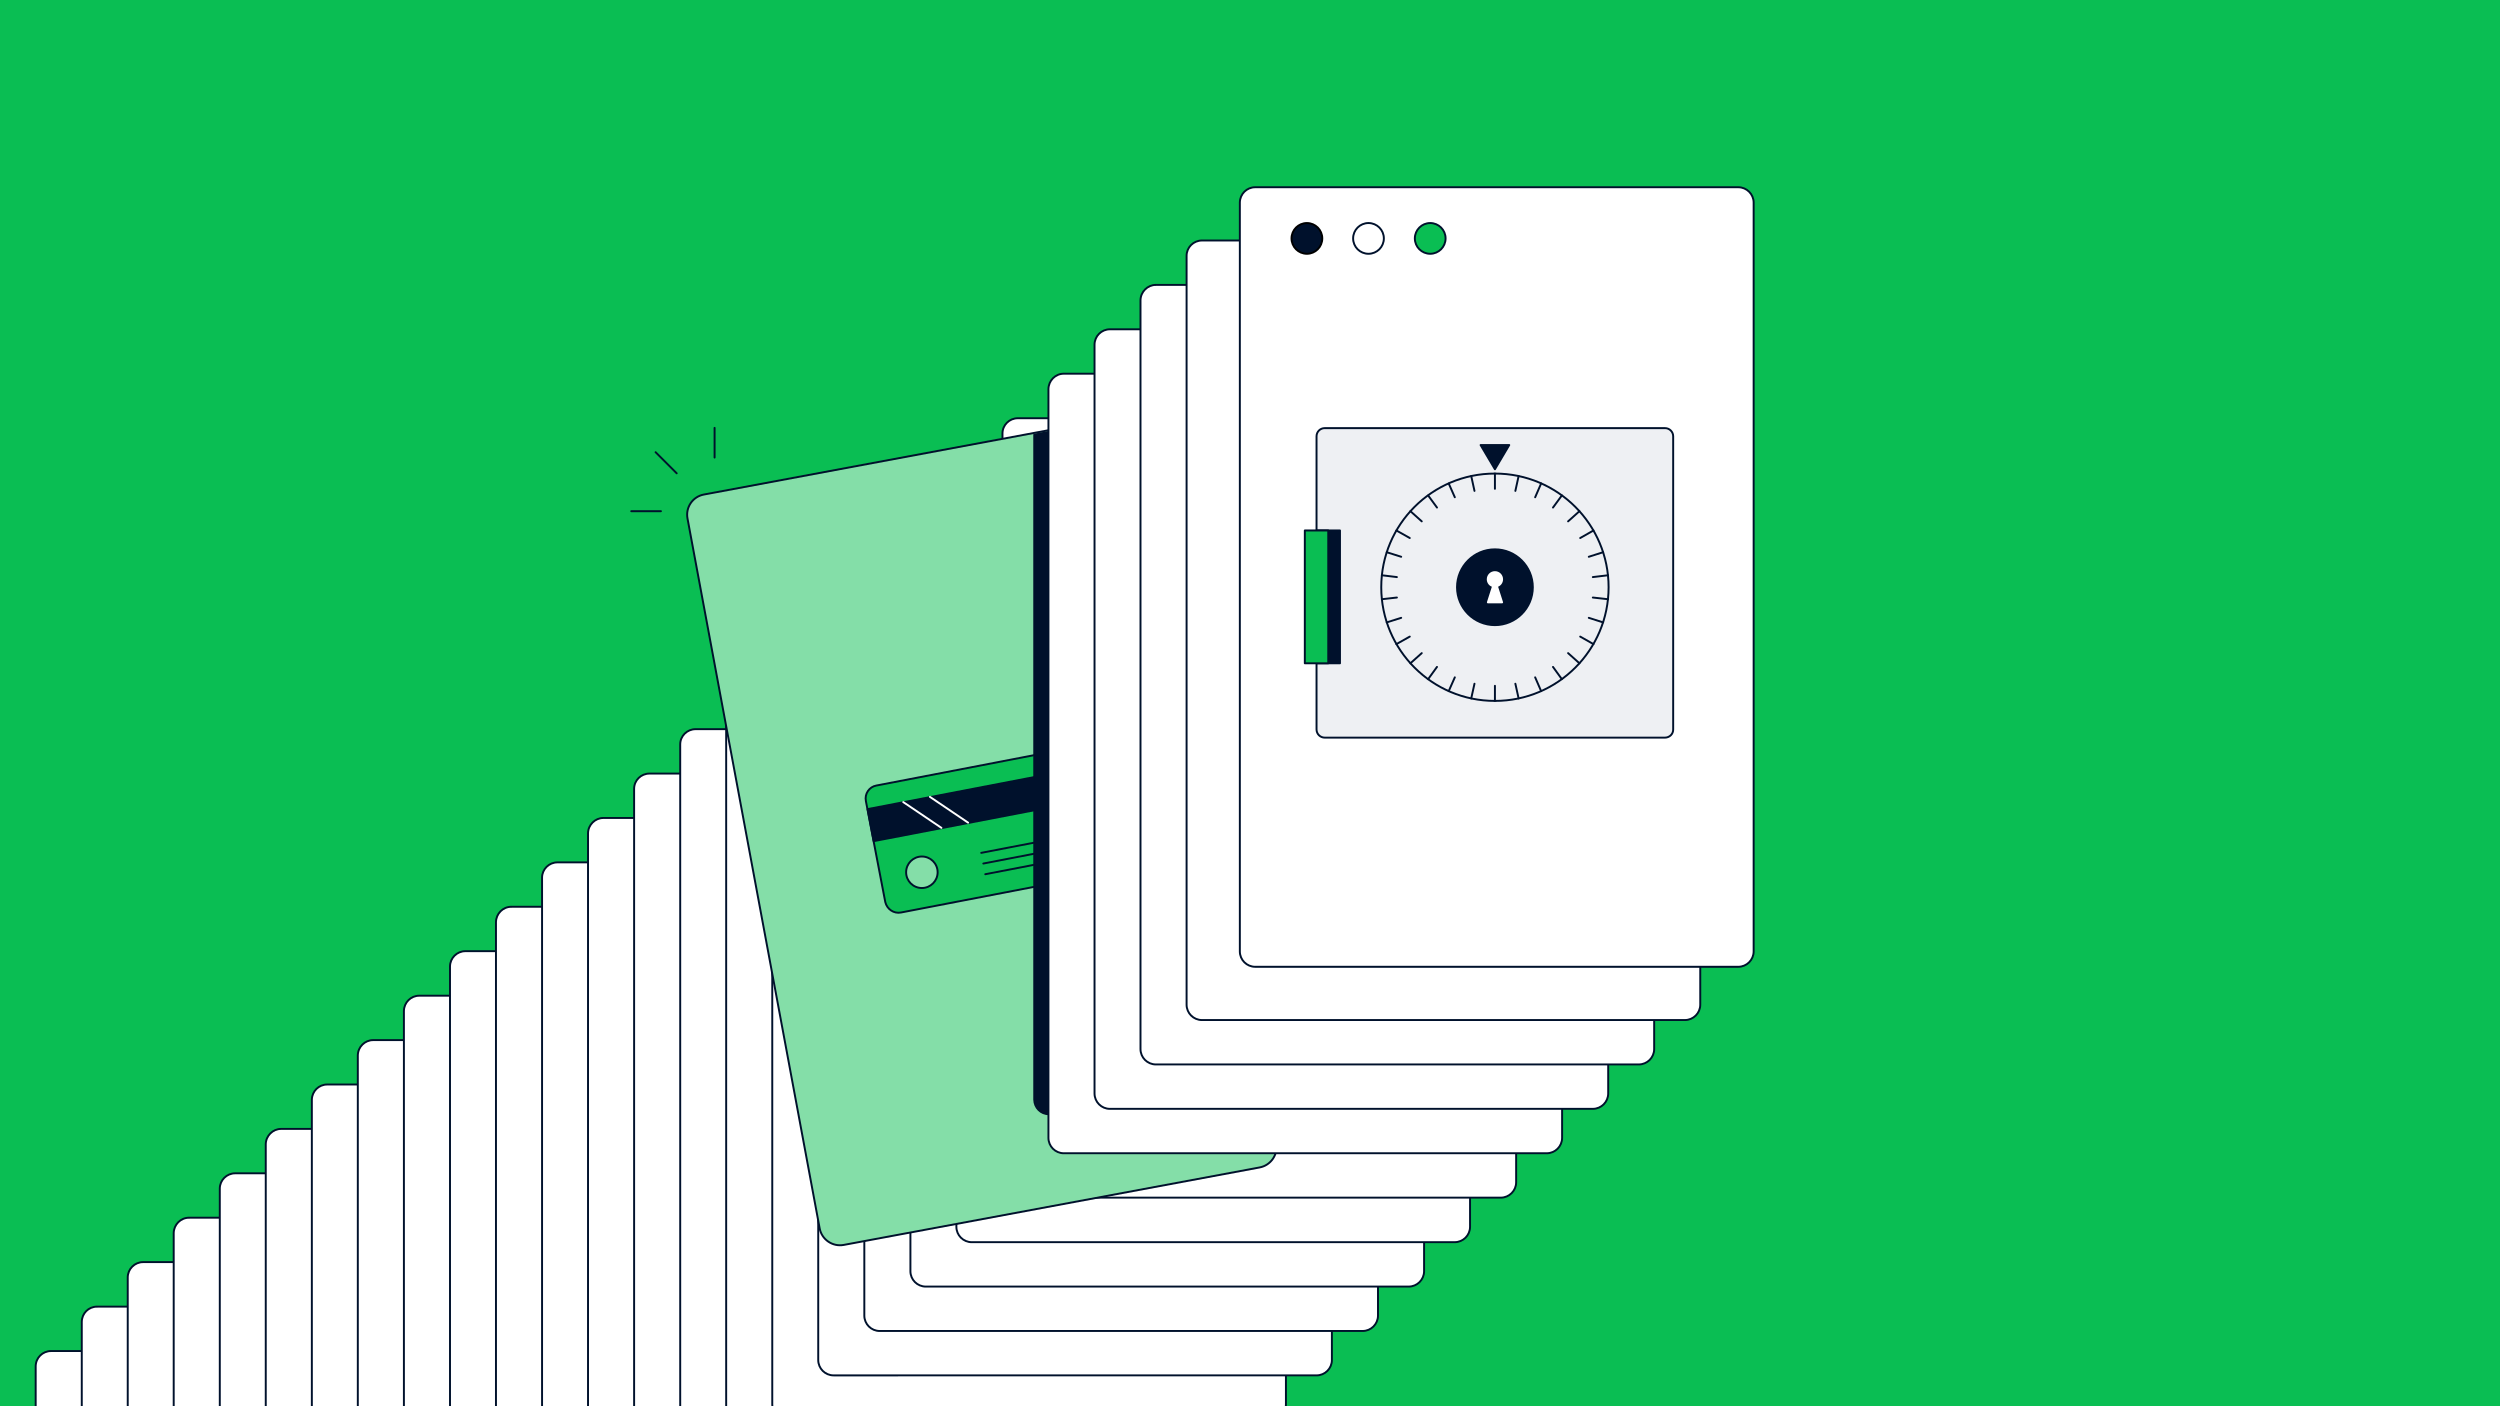 <svg xmlns="http://www.w3.org/2000/svg" xmlns:xlink="http://www.w3.org/1999/xlink" xml:space="preserve" id="Layer_1" x="0" y="0" version="1.1" viewBox="0 0 1920 1080"><style>.st1{clip-path:url(#SVGID_00000076570258994179868490000008216059717011453092_)}</style><path fill="#0ABE53" d="M0 0H1920V1080H0z"/><defs><path id="SVGID_1_" d="M0 0H1920V1080H0z"/></defs><clipPath id="SVGID_00000021799937105951857420000011774954989152533152_"><use xlink:href="#SVGID_1_" overflow="visible"/></clipPath><g clip-path="url(#SVGID_00000021799937105951857420000011774954989152533152_)"><path fill="#FFF" stroke="#00112C" stroke-miterlimit="10" stroke-width="1.5" d="M39.2 1037.6h370.9c6.5 0 11.8 5.3 11.8 11.8v575.1c0 6.5-5.3 11.8-11.8 11.8H39.2c-6.5 0-11.8-5.3-11.8-11.8v-575.1c0-6.6 5.3-11.8 11.8-11.8z"/><path fill="#FFF" stroke="#00112C" stroke-miterlimit="10" stroke-width="1.5" d="M74.5 1003.5h370.9c6.5 0 11.8 5.3 11.8 11.8v575.1c0 6.5-5.3 11.8-11.8 11.8H74.5c-6.5 0-11.7-5.3-11.7-11.8v-575.1c0-6.6 5.2-11.8 11.7-11.8z"/><path fill="#FFF" stroke="#00112C" stroke-miterlimit="10" stroke-width="1.5" d="M109.9 969.3h370.9c6.5 0 11.8 5.3 11.8 11.8v575.1c0 6.5-5.3 11.8-11.8 11.8H109.9c-6.5 0-11.8-5.3-11.8-11.8V981.1c0-6.5 5.3-11.8 11.8-11.8z"/><path fill="#FFF" stroke="#00112C" stroke-miterlimit="10" stroke-width="1.5" d="M145.2 935.2h370.9c6.5 0 11.8 5.3 11.8 11.8v575.1c0 6.5-5.3 11.8-11.8 11.8H145.2c-6.5 0-11.8-5.3-11.8-11.8V947c.1-6.5 5.3-11.8 11.8-11.8z"/><path fill="#FFF" stroke="#00112C" stroke-miterlimit="10" stroke-width="1.5" d="M180.6 901.1h370.9c6.5 0 11.8 5.3 11.8 11.8V1488c0 6.5-5.3 11.8-11.8 11.8H180.6c-6.5 0-11.8-5.3-11.8-11.8V912.8c0-6.4 5.3-11.7 11.8-11.7z"/><path fill="#FFF" stroke="#00112C" stroke-miterlimit="10" stroke-width="1.5" d="M215.9 867h370.9c6.5 0 11.8 5.3 11.8 11.8v575.1c0 6.5-5.3 11.8-11.8 11.8H215.9c-6.5 0-11.8-5.3-11.8-11.8V878.7c.1-6.4 5.4-11.7 11.8-11.7z"/><path fill="#FFF" stroke="#00112C" stroke-miterlimit="10" stroke-width="1.5" d="M251.3 832.9h370.9c6.5 0 11.8 5.3 11.8 11.8v575.1c0 6.5-5.3 11.8-11.8 11.8H251.3c-6.5 0-11.8-5.3-11.8-11.8V844.6c.1-6.5 5.3-11.7 11.8-11.7z"/><path fill="#FFF" stroke="#00112C" stroke-miterlimit="10" stroke-width="1.5" d="M286.6 798.8h370.9c6.5 0 11.8 5.3 11.8 11.8v575.1c0 6.5-5.3 11.8-11.8 11.8H286.6c-6.5 0-11.8-5.3-11.8-11.8V810.5c.1-6.5 5.4-11.7 11.8-11.7z"/><path fill="#FFF" stroke="#00112C" stroke-miterlimit="10" stroke-width="1.5" d="M322 764.7h370.9c6.5 0 11.8 5.3 11.8 11.8v575.1c0 6.5-5.3 11.8-11.8 11.8H322c-6.5 0-11.8-5.3-11.8-11.8V776.4c.1-6.5 5.3-11.7 11.8-11.7z"/><path fill="#FFF" stroke="#00112C" stroke-miterlimit="10" stroke-width="1.5" d="M357.4 730.5h370.9c6.5 0 11.8 5.3 11.8 11.8v575.1c0 6.5-5.3 11.8-11.8 11.8H357.4c-6.5 0-11.8-5.3-11.8-11.8V742.3c0-6.5 5.3-11.8 11.8-11.8z"/><path fill="#FFF" stroke="#00112C" stroke-miterlimit="10" stroke-width="1.5" d="M392.7 696.4h370.9c6.5 0 11.8 5.3 11.8 11.8v575.1c0 6.5-5.3 11.8-11.8 11.8H392.7c-6.5 0-11.8-5.3-11.8-11.8V708.2c.1-6.5 5.3-11.8 11.8-11.8z"/><path fill="#FFF" stroke="#00112C" stroke-miterlimit="10" stroke-width="1.5" d="M428.1 662.3H799c6.5 0 11.8 5.3 11.8 11.8v575.1c0 6.5-5.3 11.8-11.8 11.8H428.1c-6.5 0-11.8-5.3-11.8-11.8V674c0-6.4 5.3-11.7 11.8-11.7z"/><path fill="#FFF" stroke="#00112C" stroke-miterlimit="10" stroke-width="1.5" d="M463.4 628.2h370.9c6.5 0 11.8 5.3 11.8 11.8v575.1c0 6.5-5.3 11.8-11.8 11.8H463.4c-6.5 0-11.8-5.3-11.8-11.8V639.9c.1-6.4 5.4-11.7 11.8-11.7z"/><path fill="#FFF" stroke="#00112C" stroke-miterlimit="10" stroke-width="1.5" d="M498.8 594.1h370.9c6.5 0 11.8 5.3 11.8 11.8V1181c0 6.5-5.3 11.8-11.8 11.8H498.8c-6.5 0-11.8-5.3-11.8-11.8V605.8c0-6.5 5.3-11.7 11.8-11.7z"/><path fill="#FFF" stroke="#00112C" stroke-miterlimit="10" stroke-width="1.5" d="M534.2 560h370.9c6.5 0 11.8 5.3 11.8 11.8v575.1c0 6.5-5.3 11.8-11.8 11.8H534.2c-6.5 0-11.8-5.3-11.8-11.8V571.7c0-6.5 5.3-11.7 11.8-11.7z"/><path fill="#FFF" stroke="#00112C" stroke-miterlimit="10" stroke-width="1.5" d="M569.5 525.8h370.9c6.5 0 11.8 5.3 11.8 11.8v575.1c0 6.5-5.3 11.8-11.8 11.8H569.5c-6.5 0-11.8-5.3-11.8-11.8V537.6c.1-6.5 5.3-11.8 11.8-11.8z"/><path fill="#FFF" stroke="#00112C" stroke-miterlimit="10" stroke-width="1.5" d="M604.9 491.7h370.9c6.5 0 11.8 5.3 11.8 11.8v575.1c0 6.5-5.3 11.8-11.8 11.8H604.9c-6.5 0-11.8-5.3-11.8-11.8V503.5c0-6.5 5.3-11.8 11.8-11.8z"/><path fill="#FFF" stroke="#00112C" stroke-miterlimit="10" stroke-width="1.5" d="M640.2 457.6h370.9c6.5 0 11.8 5.3 11.8 11.8v575.1c0 6.5-5.3 11.8-11.8 11.8H640.2c-6.5 0-11.8-5.3-11.8-11.8V469.4c.1-6.5 5.3-11.8 11.8-11.8z"/><path fill="#FFF" stroke="#00112C" stroke-miterlimit="10" stroke-width="1.5" d="M675.6 423.5h370.9c6.5 0 11.8 5.3 11.8 11.8v575.1c0 6.5-5.3 11.8-11.8 11.8H675.6c-6.5 0-11.8-5.3-11.8-11.8V435.2c0-6.4 5.3-11.7 11.8-11.7z"/><path fill="#FFF" stroke="#00112C" stroke-miterlimit="10" stroke-width="1.5" d="M711 389.4h370.9c6.5 0 11.8 5.3 11.8 11.8v575.1c0 6.5-5.3 11.8-11.8 11.8H711c-6.5 0-11.8-5.3-11.8-11.8V401.1c0-6.4 5.3-11.7 11.8-11.7z"/><path fill="#FFF" stroke="#00112C" stroke-miterlimit="10" stroke-width="1.5" d="M746.3 355.3h370.9c6.5 0 11.8 5.3 11.8 11.8v575.1c0 6.5-5.3 11.8-11.8 11.8H746.3c-6.5 0-11.8-5.3-11.8-11.8V367c.1-6.5 5.3-11.7 11.8-11.7z"/><path fill="#FFF" stroke="#00112C" stroke-miterlimit="10" stroke-width="1.5" d="M781.7 321.2h370.9c6.5 0 11.8 5.3 11.8 11.8v575c0 6.5-5.3 11.8-11.8 11.8H781.7c-6.5 0-11.8-5.3-11.8-11.8V332.9c0-6.5 5.3-11.7 11.8-11.7z"/></g><path fill="#84DEA8" stroke="#00112C" stroke-linecap="round" stroke-linejoin="round" stroke-width="1.5" d="M540.6 379.8 860 320.2c8.6-1.6 16.9 4.1 18.5 12.7l101.6 545.2c1.6 8.6-4.1 16.9-12.7 18.5L648 956.1c-8.6 1.6-16.9-4.1-18.5-12.7L528 398.2c-1.6-8.6 4-16.8 12.6-18.4"/><path fill="#0ABE53" stroke="#00112C" stroke-linecap="round" stroke-linejoin="round" stroke-width="1.5" d="M692 700.8 831 674c5.5-1 9.1-6.4 8-11.9l-14.9-77.6c-1-5.5-6.4-9.1-11.9-8L673 603.3c-5.5 1-9.1 6.4-8 11.9l14.9 77.6c1.3 5.4 6.5 9.1 12.1 8"/><path fill="#00112C" stroke="#00112C" stroke-linecap="round" stroke-linejoin="round" stroke-width="1.5" d="m666.3 621.4 159.1-30.6 4.7 24.6L671 646z"/><path fill="#FFF" stroke="#00112C" stroke-linecap="round" stroke-linejoin="round" stroke-width="1.5" d="m819.9 659.2-63.2 12.2M818.4 651l-63.2 12.2M816.8 642.8 753.6 655"/><path fill="none" stroke="#FFF" stroke-linecap="round" stroke-linejoin="round" stroke-width="1.5" d="M723 635.8 693.7 616M743.5 631.8 714.2 612"/><circle cx="708" cy="669.9" r="12.1" fill="#84DEA8" stroke="#00112C" stroke-linecap="round" stroke-linejoin="round" stroke-width="1.5"/><path fill="#00112C" stroke="#00112C" stroke-linecap="round" stroke-linejoin="round" stroke-width="1.5" d="M794.3 844.6V333.8l72.8-13.6c8.1-1.5 15.9 3.8 17.4 11.9l95.6 512.8c.7 3.9-.1 7.7-2.1 10.8H805.4c-6.1 0-11-5-11.1-11.1"/><path fill="none" stroke="#00112C" stroke-linecap="round" stroke-linejoin="round" stroke-width="1.5" d="M484.8 392.6 507.6 392.6"/><path fill="none" stroke="#00112C" stroke-linecap="round" stroke-linejoin="round" stroke-width="1.5" d="M503.5 347.3 519.7 363.5"/><path fill="none" stroke="#00112C" stroke-linecap="round" stroke-linejoin="round" stroke-width="1.5" d="M548.8 328.6 548.8 351.4"/><path fill="#FFF" stroke="#00112C" stroke-miterlimit="10" stroke-width="1.5" d="M817 287h370.9c6.5 0 11.8 5.3 11.8 11.8v575.1c0 6.5-5.3 11.8-11.8 11.8H817c-6.5 0-11.8-5.3-11.8-11.8V298.8c.1-6.5 5.3-11.8 11.8-11.8z"/><path fill="#FFF" stroke="#00112C" stroke-miterlimit="10" stroke-width="1.5" d="M852.4 252.9h370.9c6.5 0 11.8 5.3 11.8 11.8v575.1c0 6.5-5.3 11.8-11.8 11.8H852.4c-6.5 0-11.8-5.3-11.8-11.8V264.7c0-6.5 5.3-11.8 11.8-11.8z"/><path fill="#FFF" stroke="#00112C" stroke-miterlimit="10" stroke-width="1.5" d="M887.7 218.8h370.9c6.5 0 11.8 5.3 11.8 11.8v575.1c0 6.5-5.3 11.8-11.8 11.8H887.7c-6.5 0-11.8-5.3-11.8-11.8V230.6c.1-6.5 5.4-11.8 11.8-11.8z"/><path fill="#FFF" stroke="#00112C" stroke-miterlimit="10" stroke-width="1.5" d="M923.1 184.7H1294c6.5 0 11.8 5.3 11.8 11.8v575.1c0 6.5-5.3 11.8-11.8 11.8H923.1c-6.5 0-11.8-5.3-11.8-11.8V196.4c0-6.4 5.3-11.7 11.8-11.7z"/><path fill="#FFF" stroke="#00112C" stroke-miterlimit="10" stroke-width="1.5" d="M964 143.8h371c6.5 0 11.8 5.3 11.8 11.8v575.1c0 6.5-5.3 11.8-11.8 11.8H964c-6.5 0-11.8-5.3-11.8-11.8V155.5c.1-6.5 5.3-11.7 11.8-11.7z"/><circle cx="1003.7" cy="183.1" r="11.8" fill="#00112C" stroke="#000" stroke-linecap="round" stroke-linejoin="round" stroke-width="1.5"/><circle cx="1051" cy="183.1" r="11.8" fill="#FFF" stroke="#00112C" stroke-linecap="round" stroke-linejoin="round" stroke-width="1.5"/><circle cx="1098.4" cy="183.1" r="11.8" fill="#0ABE53" stroke="#00112C" stroke-linecap="round" stroke-linejoin="round" stroke-width="1.5"/><path fill="#EEF0F3" stroke="#00112C" stroke-linecap="round" stroke-linejoin="round" stroke-width="1.5" d="M1278.7 566.5h-261.3c-3.5 0-6.3-2.8-6.3-6.3V335.1c0-3.5 2.8-6.3 6.3-6.3h261.3c3.5 0 6.3 2.8 6.3 6.3v225.1c.1 3.5-2.8 6.3-6.3 6.3"/><path fill="#00112C" stroke="#00112C" stroke-linecap="round" stroke-linejoin="round" stroke-width="1.5" d="M1148.1 360.4 1159.1 341.8 1137.1 341.8z"/><circle cx="1148.1" cy="451" r="29.1" fill="#00112C" stroke="#00112C" stroke-linecap="round" stroke-linejoin="round" stroke-width="1.5"/><circle cx="1148.1" cy="451" r="87.3" fill="none" stroke="#00112C" stroke-linecap="round" stroke-miterlimit="10" stroke-width="1.5"/><path fill="none" stroke="#00112C" stroke-linecap="round" stroke-miterlimit="10" stroke-width="1.5" d="M1148.1 363.7 1148.1 375.4"/><path fill="none" stroke="#00112C" stroke-linecap="round" stroke-miterlimit="10" stroke-width="1.5" d="M1148.1 526.7 1148.1 538.3"/><path fill="none" stroke="#00112C" stroke-linecap="round" stroke-miterlimit="10" stroke-width="1.5" d="M1166.3 365.6 1163.8 377"/><path fill="none" stroke="#00112C" stroke-linecap="round" stroke-miterlimit="10" stroke-width="1.5" d="M1132.4 525.1 1129.9 536.4"/><path fill="none" stroke="#00112C" stroke-linecap="round" stroke-miterlimit="10" stroke-width="1.5" d="M1183.6 371.3 1179 381.9"/><path fill="none" stroke="#00112C" stroke-linecap="round" stroke-miterlimit="10" stroke-width="1.5" d="M1117.3 520.2 1112.6 530.8"/><path fill="none" stroke="#00112C" stroke-linecap="round" stroke-miterlimit="10" stroke-width="1.5" d="M1199.5 380.5 1192.7 389.8"/><path fill="none" stroke="#00112C" stroke-linecap="round" stroke-miterlimit="10" stroke-width="1.5" d="M1103.6 512.2 1096.8 521.6"/><path fill="none" stroke="#00112C" stroke-linecap="round" stroke-miterlimit="10" stroke-width="1.5" d="M1213 392.6 1204.3 400.4"/><path fill="none" stroke="#00112C" stroke-linecap="round" stroke-miterlimit="10" stroke-width="1.5" d="M1091.9 501.6 1083.2 509.4"/><path fill="none" stroke="#00112C" stroke-linecap="round" stroke-miterlimit="10" stroke-width="1.5" d="M1223.8 407.4 1213.6 413.2"/><path fill="none" stroke="#00112C" stroke-linecap="round" stroke-miterlimit="10" stroke-width="1.5" d="M1082.7 488.9 1072.4 494.7"/><path fill="none" stroke="#00112C" stroke-linecap="round" stroke-miterlimit="10" stroke-width="1.5" d="M1231.2 424.1 1220.2 427.6"/><path fill="none" stroke="#00112C" stroke-linecap="round" stroke-miterlimit="10" stroke-width="1.5" d="M1076.1 474.5 1065 478"/><path fill="none" stroke="#00112C" stroke-linecap="round" stroke-miterlimit="10" stroke-width="1.5" d="M1235 441.8 1223.3 443.2"/><path fill="none" stroke="#00112C" stroke-linecap="round" stroke-miterlimit="10" stroke-width="1.5" d="M1072.8 458.9 1061.3 460.2"/><path fill="none" stroke="#00112C" stroke-linecap="round" stroke-miterlimit="10" stroke-width="1.5" d="M1235 460.2 1223.3 458.9"/><path fill="none" stroke="#00112C" stroke-linecap="round" stroke-miterlimit="10" stroke-width="1.5" d="M1072.8 443.2 1061.3 441.8"/><path fill="none" stroke="#00112C" stroke-linecap="round" stroke-miterlimit="10" stroke-width="1.5" d="M1231.2 478 1220.2 474.5"/><path fill="none" stroke="#00112C" stroke-linecap="round" stroke-miterlimit="10" stroke-width="1.5" d="M1076.1 427.6 1065 424.1"/><path fill="none" stroke="#00112C" stroke-linecap="round" stroke-miterlimit="10" stroke-width="1.5" d="M1223.8 494.7 1213.6 488.9"/><path fill="none" stroke="#00112C" stroke-linecap="round" stroke-miterlimit="10" stroke-width="1.5" d="M1082.7 413.2 1072.4 407.4"/><path fill="none" stroke="#00112C" stroke-linecap="round" stroke-miterlimit="10" stroke-width="1.5" d="M1213 509.4 1204.3 501.6"/><path fill="none" stroke="#00112C" stroke-linecap="round" stroke-miterlimit="10" stroke-width="1.5" d="M1091.9 400.4 1083.2 392.6"/><path fill="none" stroke="#00112C" stroke-linecap="round" stroke-miterlimit="10" stroke-width="1.5" d="M1199.5 521.6 1192.7 512.2"/><path fill="none" stroke="#00112C" stroke-linecap="round" stroke-miterlimit="10" stroke-width="1.5" d="M1103.6 389.8 1096.8 380.5"/><path fill="none" stroke="#00112C" stroke-linecap="round" stroke-miterlimit="10" stroke-width="1.5" d="M1183.6 530.8 1179 520.2"/><path fill="none" stroke="#00112C" stroke-linecap="round" stroke-miterlimit="10" stroke-width="1.5" d="M1117.3 381.9 1112.6 371.3"/><path fill="none" stroke="#00112C" stroke-linecap="round" stroke-miterlimit="10" stroke-width="1.5" d="M1166.3 536.4 1163.8 525.1"/><path fill="none" stroke="#00112C" stroke-linecap="round" stroke-miterlimit="10" stroke-width="1.5" d="M1132.4 377 1129.9 365.6"/><path fill="#FFF" stroke="#FFF" stroke-linecap="round" stroke-linejoin="round" stroke-width="1.5" d="M1142.6 444.9c0-3.1 2.5-5.5 5.5-5.5 3.1 0 5.5 2.5 5.5 5.5 0 2.5-1.7 4.7-4 5.2l4 12.5h-10.9l4-12.5c-2.4-.5-4.1-2.7-4.1-5.2"/><path fill="#00112C" stroke="#00112C" stroke-linecap="round" stroke-linejoin="round" stroke-width="1.5" d="M1011.1 407.4H1029.1V509.4H1011.1z"/><path fill="#0ABE53" stroke="#00112C" stroke-linecap="round" stroke-linejoin="round" stroke-width="1.5" d="M1002.1 407.4H1020.1V509.4H1002.1z"/></svg>